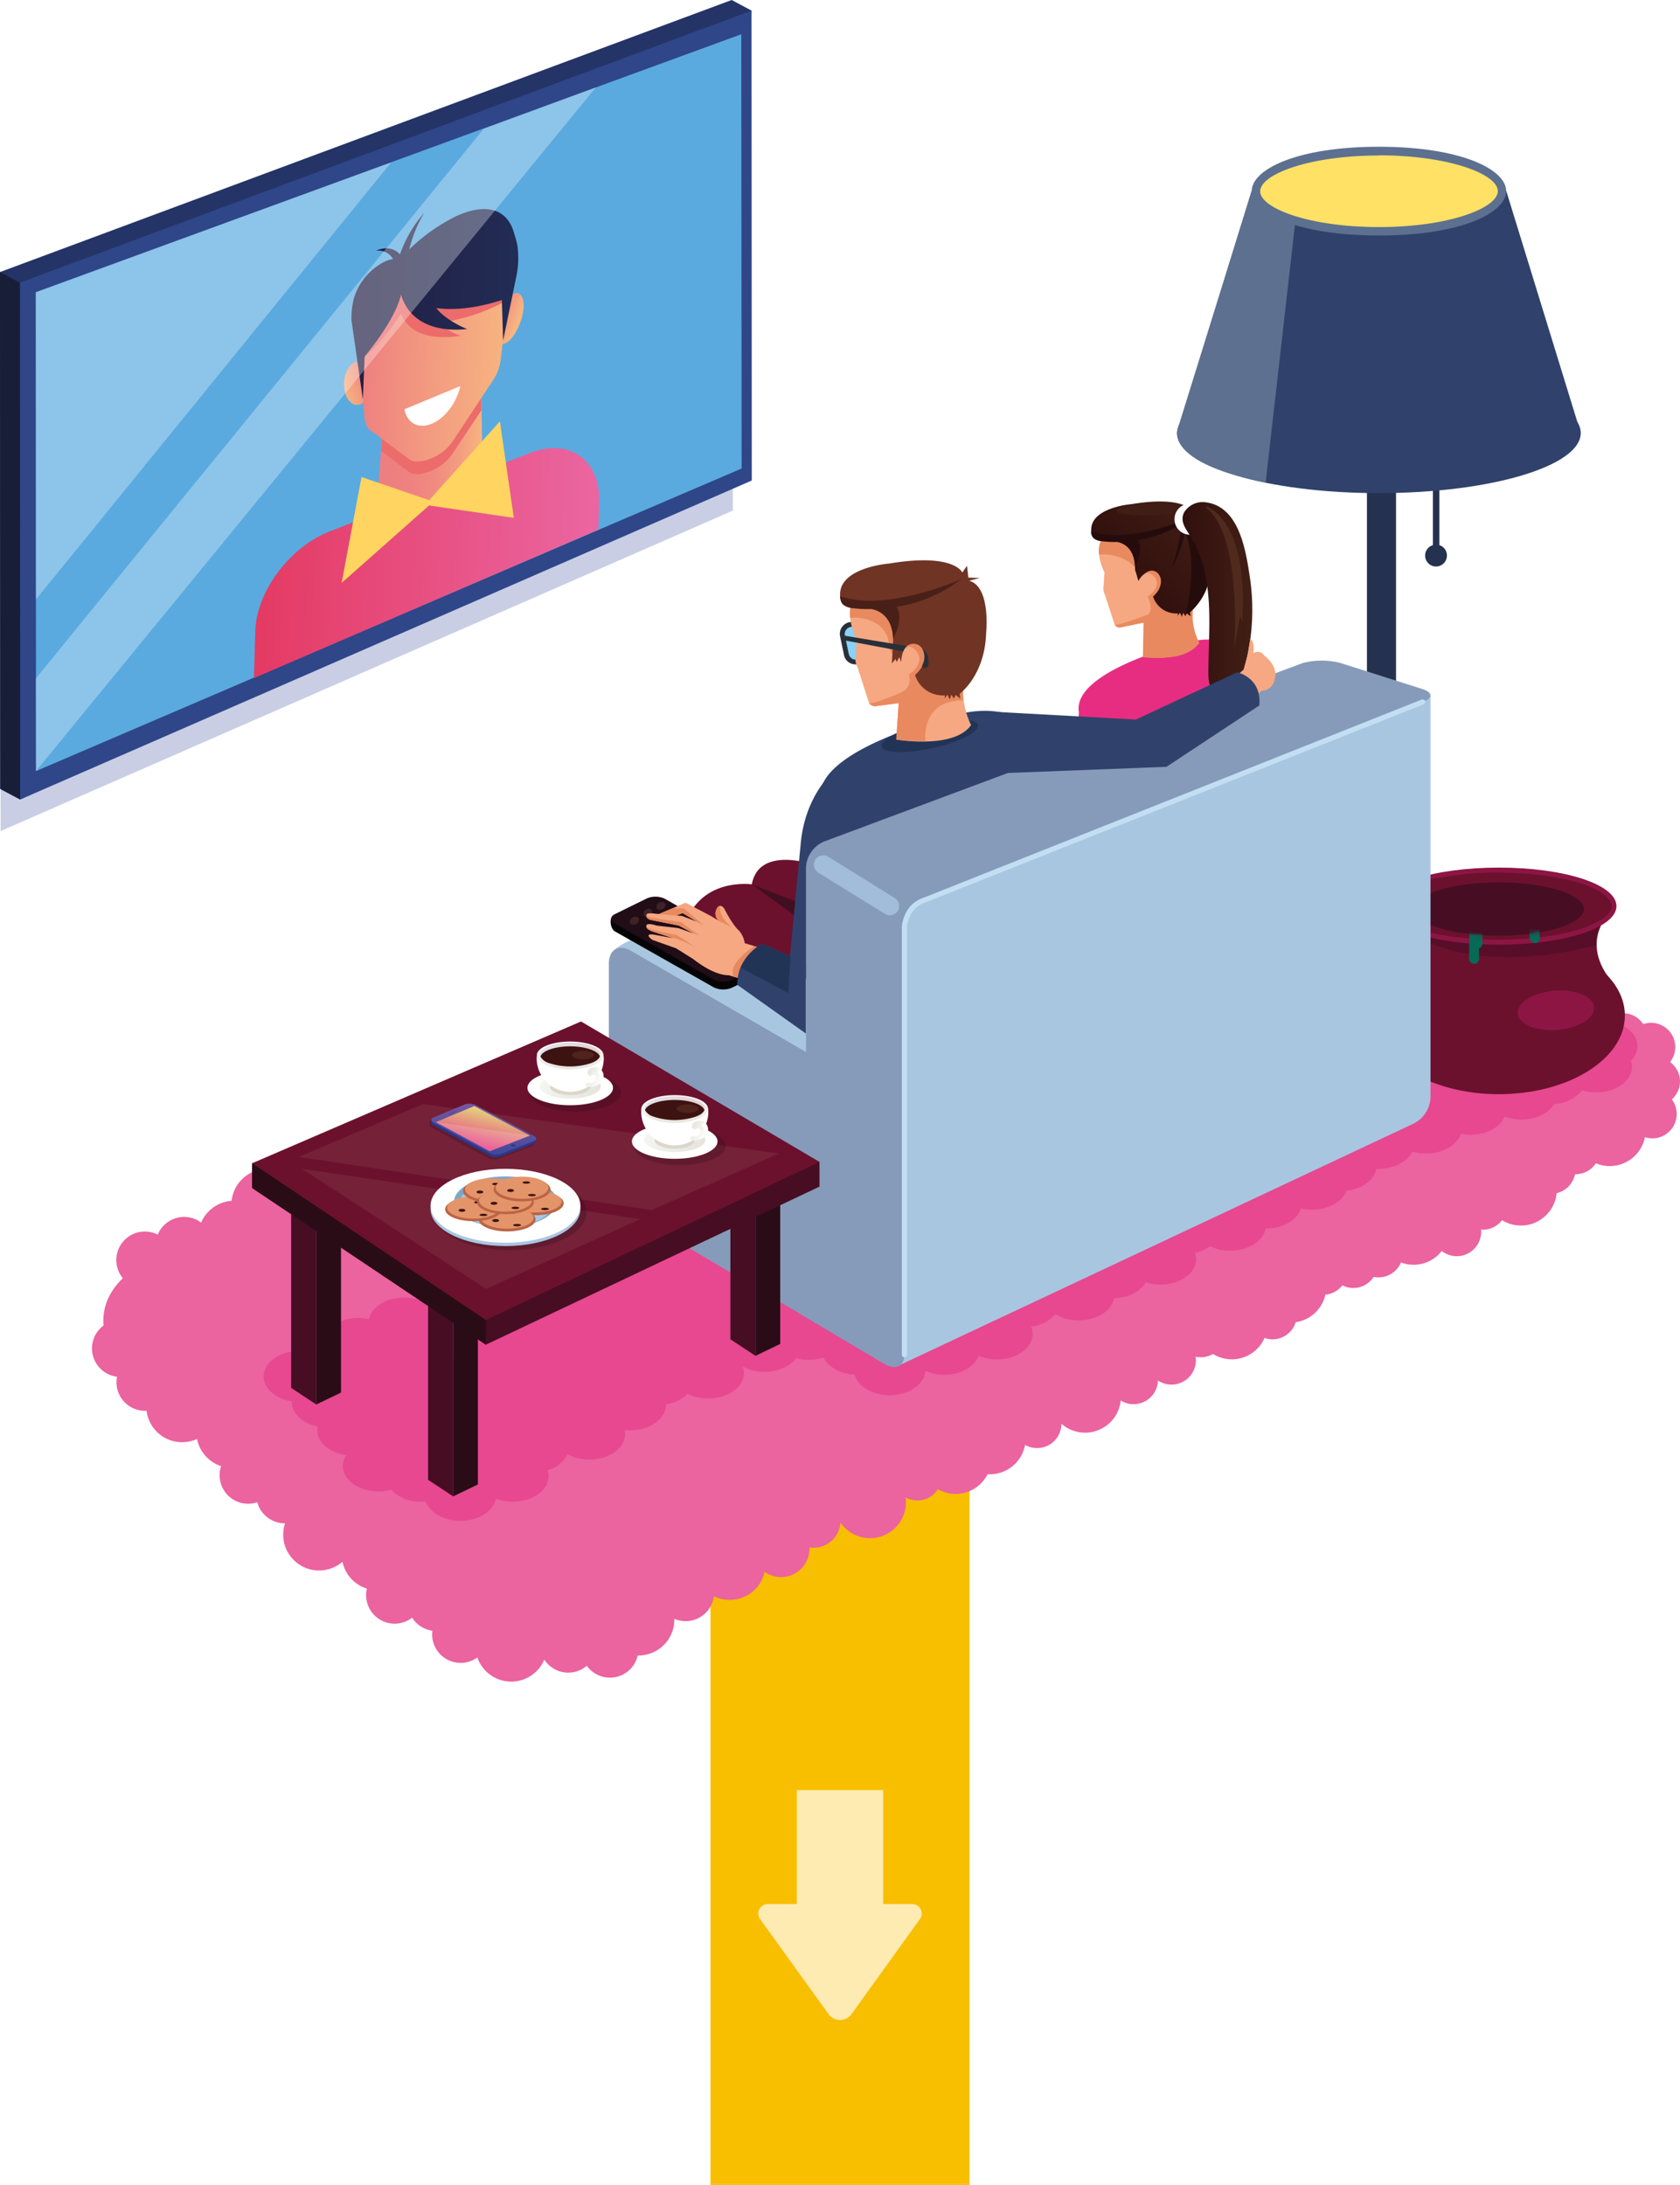 <svg xmlns="http://www.w3.org/2000/svg" xmlns:xlink="http://www.w3.org/1999/xlink" viewBox="0 0 462.11 601.02"><defs><style>.cls-1{filter:url(#luminosity-noclip);}.cls-2{fill:#f8be00;}.cls-3{fill:#c9cee4;}.cls-4{fill:#243467;}.cls-5{fill:#5aaadf;}.cls-6{fill:#2f4689;}.cls-7{fill:#191e38;}.cls-8{fill:url(#linear-gradient);}.cls-9{fill:url(#linear-gradient-2);}.cls-10{fill:url(#linear-gradient-3);}.cls-11{fill:url(#linear-gradient-4);}.cls-12{fill:#ec6b6b;}.cls-13{fill:url(#linear-gradient-5);}.cls-14{fill:url(#linear-gradient-6);}.cls-15{fill:#ffd460;}.cls-16,.cls-17,.cls-64{fill:#fff;}.cls-17{opacity:0.31;}.cls-18{fill:#25324f;}.cls-19{fill:#30426b;}.cls-20{fill:#ffe166;}.cls-21{fill:#5d7090;}.cls-22{fill:#eb639f;}.cls-23{fill:#e74890;}.cls-24{fill:#6b112e;}.cls-25,.cls-27{fill:#470d23;}.cls-25{opacity:0.5;}.cls-26{fill:#8d1544;}.cls-28{mask:url(#mask);}.cls-29{fill:#066a57;}.cls-30{fill:#5cb99c;}.cls-31{fill:#25375b;}.cls-32{fill:#4a4796;}.cls-33{fill:#554c9a;}.cls-34{fill:#232754;}.cls-35{fill:#8b9ed1;}.cls-36{fill:#223456;}.cls-37{fill:#8ad1f5;}.cls-38{fill:#292f39;}.cls-39{fill:#f5a882;}.cls-40{fill:#e8895f;}.cls-41{fill:#6f3424;}.cls-42{fill:#492017;}.cls-43{fill:#e72d82;}.cls-44{fill:url(#linear-gradient-7);}.cls-45{fill:#250c0c;}.cls-46{fill:#411e15;}.cls-47{fill:url(#linear-gradient-8);}.cls-48{fill:#502b1d;}.cls-49{fill:#410f21;}.cls-50,.cls-53{fill:#a9c6e1;}.cls-51{fill:#869bba;}.cls-52{fill:#c2def3;}.cls-53{opacity:0.78;}.cls-54{fill:#050506;}.cls-55{fill:#210d16;}.cls-56{fill:#3f2227;}.cls-57,.cls-59{fill:#2a0c17;}.cls-58{fill:#fff2bf;opacity:0.07;}.cls-59{opacity:0.27;}.cls-60{fill:#2c368b;}.cls-61{fill:url(#linear-gradient-9);}.cls-62{fill:url(#linear-gradient-10);}.cls-63{fill:#34358a;}.cls-64{opacity:0.16;}.cls-65{fill:url(#linear-gradient-11);}.cls-66{fill:#dad7cb;}.cls-67{fill:url(#linear-gradient-12);}.cls-68{fill:url(#linear-gradient-13);}.cls-69{fill:#3d1311;}.cls-70{fill:#e19d7b;opacity:0.12;}.cls-71{fill:url(#linear-gradient-14);}.cls-72{fill:url(#linear-gradient-15);}.cls-73{fill:url(#linear-gradient-16);}.cls-74{fill:url(#linear-gradient-17);}.cls-75{fill:url(#linear-gradient-18);}.cls-76{fill:#7fa7c5;}.cls-77{fill:#bb6445;}.cls-78{fill:#e49469;}.cls-79,.cls-80{fill:#fdebb2;}.cls-80{fill-rule:evenodd;}</style><linearGradient id="linear-gradient" x1="224.56" y1="157.31" x2="318.06" y2="157.31" gradientTransform="matrix(-1, -0.03, -0.03, 1, 393.41, 5.87)" gradientUnits="userSpaceOnUse"><stop offset="0" stop-color="#eb66a1"/><stop offset="1" stop-color="#e43a63"/></linearGradient><linearGradient id="linear-gradient-2" x1="645.44" y1="97.91" x2="651.82" y2="97.91" gradientTransform="matrix(-0.93, -0.37, -0.37, 0.93, 779.69, 233.78)" gradientUnits="userSpaceOnUse"><stop offset="0.01" stop-color="#f7b580"/><stop offset="0.49" stop-color="#f39c80"/><stop offset="1" stop-color="#ee7e80"/></linearGradient><linearGradient id="linear-gradient-3" x1="1002.67" y1="246.66" x2="1010.95" y2="246.66" gradientTransform="matrix(0.95, -0.31, 0.31, 0.95, -935.29, 182.9)" xlink:href="#linear-gradient-2"/><linearGradient id="linear-gradient-4" x1="256.73" y1="128.2" x2="285.89" y2="128.2" gradientTransform="matrix(-1, -0.03, -0.03, 1, 393.41, 5.87)" gradientUnits="userSpaceOnUse"><stop offset="0.01" stop-color="#f7b580"/><stop offset="0.02" stop-color="#f7b380"/><stop offset="0.23" stop-color="#f39c80"/><stop offset="0.45" stop-color="#f08b80"/><stop offset="0.69" stop-color="#ef8180"/><stop offset="1" stop-color="#ee7e80"/></linearGradient><linearGradient id="linear-gradient-5" x1="250.12" y1="100.38" x2="292.52" y2="100.38" gradientTransform="matrix(-1, -0.03, -0.03, 1, 393.41, 5.87)" xlink:href="#linear-gradient-2"/><linearGradient id="linear-gradient-6" x1="248.79" y1="85.94" x2="294.2" y2="85.94" gradientTransform="matrix(-1, -0.03, -0.03, 1, 393.41, 5.87)" gradientUnits="userSpaceOnUse"><stop offset="0.01" stop-color="#222c55"/><stop offset="1" stop-color="#211e43"/></linearGradient><filter id="luminosity-noclip" x="378.69" y="168.97" width="82.08" height="99.65" filterUnits="userSpaceOnUse" color-interpolation-filters="sRGB"><feFlood flood-color="#fff" result="bg"/><feBlend in="SourceGraphic" in2="bg"/></filter><mask id="mask" x="378.69" y="168.97" width="82.08" height="99.65" maskUnits="userSpaceOnUse"><path class="cls-1" d="M398.24,255.8s11.89,3.32,28,0l-1.35,9s-25.81,5.86-26.6,2.93S398.24,255.8,398.24,255.8Z"/></mask><linearGradient id="linear-gradient-7" x1="449.46" y1="141.24" x2="470.18" y2="159.25" gradientTransform="matrix(-1, 0, 0, 1, 780.74, 0)" gradientUnits="userSpaceOnUse"><stop offset="0.01" stop-color="#421f15"/><stop offset="1" stop-color="#310f0d"/></linearGradient><linearGradient id="linear-gradient-8" x1="436.28" y1="164.63" x2="455.46" y2="164.63" xlink:href="#linear-gradient-7"/><linearGradient id="linear-gradient-9" x1="-1845.34" y1="953.49" x2="-1822.98" y2="970.35" gradientTransform="matrix(-0.16, 0.35, 0.92, 0.4, -1032.28, 569.93)" gradientUnits="userSpaceOnUse"><stop offset="0.01" stop-color="#72569f"/><stop offset="0.3" stop-color="#66539e"/><stop offset="0.82" stop-color="#474b9a"/><stop offset="1" stop-color="#3b4898"/></linearGradient><linearGradient id="linear-gradient-10" x1="-1846.04" y1="955.83" x2="-1822.32" y2="967.4" gradientTransform="matrix(-0.16, 0.35, 0.92, 0.4, -1032.28, 569.93)" gradientUnits="userSpaceOnUse"><stop offset="0" stop-color="#e3e17a"/><stop offset="0.34" stop-color="#e5ac7f"/><stop offset="1" stop-color="#e84787"/></linearGradient><linearGradient id="linear-gradient-11" x1="150.02" y1="295.23" x2="163.68" y2="302.19" gradientUnits="userSpaceOnUse"><stop offset="0.01" stop-color="#f5f5f2"/><stop offset="1" stop-color="#e6e4dd"/></linearGradient><linearGradient id="linear-gradient-12" x1="156.71" y1="286.44" x2="156.98" y2="294.09" gradientUnits="userSpaceOnUse"><stop offset="0.01" stop-color="#fff"/><stop offset="0.75" stop-color="#edebe6"/><stop offset="1" stop-color="#e6e4dd"/></linearGradient><linearGradient id="linear-gradient-13" x1="148.56" y1="290.04" x2="165.13" y2="290.04" gradientUnits="userSpaceOnUse"><stop offset="0.01" stop-color="#e4e1ef"/><stop offset="0.79" stop-color="#e6d3d6"/><stop offset="1" stop-color="#e6cfcf"/></linearGradient><linearGradient id="linear-gradient-14" x1="161.27" y1="295.34" x2="165.49" y2="297.49" gradientUnits="userSpaceOnUse"><stop offset="0" stop-color="#e6e4dd"/><stop offset="0.25" stop-color="#edebe6"/><stop offset="0.99" stop-color="#fff"/></linearGradient><linearGradient id="linear-gradient-15" x1="178.77" y1="309.96" x2="192.42" y2="316.92" xlink:href="#linear-gradient-11"/><linearGradient id="linear-gradient-16" x1="185.46" y1="301.17" x2="185.72" y2="308.82" xlink:href="#linear-gradient-12"/><linearGradient id="linear-gradient-17" x1="177.3" y1="304.77" x2="193.87" y2="304.77" xlink:href="#linear-gradient-13"/><linearGradient id="linear-gradient-18" x1="190.01" y1="310.07" x2="194.24" y2="312.23" xlink:href="#linear-gradient-14"/></defs><g id="Calque_2" data-name="Calque 2"><g id="Calque_1-2" data-name="Calque 1"><rect class="cls-2" x="195.43" y="376.39" width="71.26" height="224.21"/><rect class="cls-2" x="195.43" y="600.6" width="71.26" height="0.42"/><polygon class="cls-3" points="201.57 140.43 0.17 228.56 0.1 91.64 201.51 16.1 201.57 140.43"/><polygon class="cls-4" points="0 74.82 0.07 216.97 5.55 219.86 201.32 129.22 206.71 2.91 201.26 0 0 74.82"/><polygon class="cls-5" points="206.15 130.09 7.72 215.98 7.65 79.06 206.09 5.76 206.15 130.09"/><path class="cls-6" d="M5.54,219.89,5.47,77.74,206.72,2.92l.07,129.23ZM9.84,80.37l.06,131.7L204,128.85,203.9,9.42Z"/><polygon class="cls-7" points="0 74.82 5.46 77.74 5.54 219.89 0.07 216.97 0 74.82"/><path class="cls-8" d="M69.86,186.49l.36-13c.32-10.84,9.55-23.14,20.5-27.34l54.8-21.47c11-4.38,19.65,1.66,19.3,13.44l-.24,7.56Z"/><path class="cls-9" d="M136.78,87.64c-1.12,3.87-.53,7,1.32,7s4.24-3.11,5.36-7,.53-7.05-1.31-7.06S137.9,83.77,136.78,87.64Z"/><path class="cls-10" d="M101.85,102.55c.92,2.9.13,6.53-1.77,8.1s-4.17.48-5.08-2.4-.13-6.5,1.76-8.07S100.93,99.65,101.85,102.55Z"/><polygon class="cls-11" points="103.28 144.03 132.8 132.54 132.37 107.85 105.17 119.03 103.28 144.03"/><path class="cls-12" d="M106.25,105.66l-1.93-16.61,15.21-7.74v0l.19-.07.2-.1v0L136.62,75,132,94.79l.44,18-8.37,12.54a13.15,13.15,0,0,1-5.59,4.2v0l-.2.07-.19.08h0c-3.79,1.46-5.48.21-5.48.21L104.83,124Z"/><path class="cls-13" d="M113.43,76.18l3.66-2.07,2.74,3.69.19-.1v0l21.25-7.86-3.54,28.92a13,13,0,0,1-1.79,5.34l-11.75,17.75a13.21,13.21,0,0,1-5.6,4.21v0l-.19.07-.2.08h0c-3.79,1.47-5.48.23-5.48.23l-11-8.23c-1.48-1.22-1.52-3.83-1.52-3.83L98.29,88.79Z"/><path class="cls-12" d="M140.17,82.19a51.92,51.92,0,0,1-19.34,6.54s3.36,3.17,6,3.56c0,0-13.28,2.86-16.48-6.08,0,0-6.26,9.9-11.39,12.81l9.25-23Z"/><path class="cls-14" d="M97.34,82.05a16.73,16.73,0,0,1,8.29-10,9.1,9.1,0,0,1,2.48-.83,4.69,4.69,0,0,0-4.69-2.27s3.85-2,6.59,1a35.24,35.24,0,0,1,6.68-11.42,36.5,36.5,0,0,0-4.12,10.06,50.77,50.77,0,0,1,12.87-9.12c7.3-3.35,14.19-2.9,16.13,5.26a16.37,16.37,0,0,1,.8,3.19,25.14,25.14,0,0,1-.28,7.81l0,0-3.7,17.92-.35-11.13C130.3,85,124.39,85.31,120,84.74c2.76,3.51,8.49,5.77,8.49,5.77-14.1,1.34-17.41-6.69-18.19-9.53h0c-.52,2.74-3.14,8.75-10,17.08l-.49,11.74L96.67,88A22.82,22.82,0,0,1,97.34,82.05Z"/><polygon class="cls-15" points="93.97 160.32 99.44 131.19 118.06 137.56 137.51 115.88 141.33 142.42 118.02 139.02 93.97 160.32"/><path class="cls-16" d="M126.62,106.19c-1,4.5-4.17,8.85-7.9,10.37s-6.75-.25-7.48-4Z"/><polygon class="cls-17" points="9.84 80.37 9.89 164.86 107.61 44.66 9.84 80.37"/><polygon class="cls-17" points="9.85 186.59 133.04 35.44 163.91 24.02 9.9 212.07 9.85 186.59"/><rect class="cls-18" x="394.14" y="128.54" width="1.77" height="23.32"/><path class="cls-18" d="M398,152.75a3,3,0,1,1-3-2.95A2.95,2.95,0,0,1,398,152.75Z"/><path class="cls-18" d="M380,269.08h0a4,4,0,0,1-4-4V91a4,4,0,0,1,4-4h0a4,4,0,0,1,4,4V265.1A4,4,0,0,1,380,269.08Z"/><polygon class="cls-19" points="344.27 52.56 323.8 119.09 434.81 119.09 414.34 52.56 344.27 52.56"/><ellipse class="cls-20" cx="379.3" cy="52.56" rx="33.86" ry="11.02"/><path class="cls-21" d="M379.3,64.77c-22.75,0-35-6.29-35-12.21s12.28-12.2,35-12.2,35,6.29,35,12.2S402.06,64.77,379.3,64.77Zm0-22c-19.25,0-32.67,5.19-32.67,9.84s13.42,9.84,32.67,9.84S412,57.22,412,52.56,398.56,42.72,379.3,42.72Z"/><ellipse class="cls-19" cx="379.3" cy="119.09" rx="55.51" ry="16.53"/><path class="cls-21" d="M344.27,52.56,324,117.76s-4.5,9.3,24.14,14.91l8.12-71.45S346.14,56.89,344.27,52.56Z"/><path class="cls-22" d="M462.11,297.46a6.7,6.7,0,0,0-2.72-5.38A6.67,6.67,0,0,0,452,281.65a6.71,6.71,0,0,0-5.61-3,5.88,5.88,0,0,0-.95.1c0-.18,0-.36,0-.54a6.69,6.69,0,0,0-11-5.18l-65.91-46.13c-13.94-9.76-38-12-53.51-4.93l-225,102.43a7.84,7.84,0,0,0-12.68-2.15,9.85,9.85,0,0,0-13.63,8,9.9,9.9,0,0,0-8.38,6,7.76,7.76,0,0,0-4.69-1.57,7.85,7.85,0,0,0-7.25,4.87,7.85,7.85,0,0,0-9.6,12c-3.93,3.74-5.73,8.29-5.3,13a7.83,7.83,0,0,0,3.72,14.08,8,8,0,0,0-.17,1.63A7.84,7.84,0,0,0,40,388h.31a9.85,9.85,0,0,0,13.89,7.74,9.89,9.89,0,0,0,6.62,7.48,7.85,7.85,0,0,0,7.43,10.35,7.79,7.79,0,0,0,2.52-.42,7.85,7.85,0,0,0,7.57,5.8h.07A9.85,9.85,0,0,0,94.2,429.52a9.86,9.86,0,0,0,6.72,7.39,8.12,8.12,0,0,0-.21,1.79,7.84,7.84,0,0,0,12.65,6.2,7.8,7.8,0,0,0,5.58,3.58,8.07,8.07,0,0,0-.07,1,7.83,7.83,0,0,0,12.43,6.36,9.86,9.86,0,0,0,18.42.58,7.83,7.83,0,0,0,11.69,1.71,7.83,7.83,0,0,0,14-2.83h.21a9.87,9.87,0,0,0,9.87-9.87c0-.07,0-.14,0-.21A7.84,7.84,0,0,0,196.37,439a9.84,9.84,0,0,0,13.95-6.69,7.84,7.84,0,0,0,12.35-6.42c0-.11,0-.21,0-.32a7.08,7.08,0,0,0,1.13.1,7.41,7.41,0,0,0,7.38-6.93,9.86,9.86,0,0,0,18-5.63,9.39,9.39,0,0,0-.1-1.31,6.64,6.64,0,0,0,8.89-2.24,9.73,9.73,0,0,0,4.88,1.31,9.86,9.86,0,0,0,8.8-5.41c.2,0,.41,0,.62,0a9.86,9.86,0,0,0,9.69-8.08,6.69,6.69,0,0,0,10-5.82,9.85,9.85,0,0,0,16.31-6.4,6.68,6.68,0,0,0,10.23-5.49,6.72,6.72,0,0,0,10.45-5.6,7.63,7.63,0,0,0-.09-.95,6.76,6.76,0,0,0,1.44.17,6.66,6.66,0,0,0,3.34-.92,9.84,9.84,0,0,0,14.2-4.41,6.64,6.64,0,0,0,2.19.39,6.71,6.71,0,0,0,6.38-4.71,9.84,9.84,0,0,0,8.16-7.57,6.65,6.65,0,0,0,4.66-2.57,6.64,6.64,0,0,0,8.61-2.32,6.52,6.52,0,0,0,1.33.13,6.74,6.74,0,0,0,6.2-4.1,9.81,9.81,0,0,0,11.21-3.17,6.65,6.65,0,0,0,4.11,1.45,6.73,6.73,0,0,0,6.73-6.73,6,6,0,0,0-.06-.61c.17,0,.33.05.51.05a6.69,6.69,0,0,0,5.3-2.63,9.85,9.85,0,0,0,15-7.42,6.74,6.74,0,0,0,5.07-5.21h.14a6.73,6.73,0,0,0,5.6-3,9.88,9.88,0,0,0,13.49-7.19,6.84,6.84,0,0,0,2,.33,6.7,6.7,0,0,0,5.39-10.72A6.68,6.68,0,0,0,462.11,297.46Z"/><path class="cls-23" d="M450.4,287.72c0-3.88-4.4-7-9.84-7s-9.84,3.15-9.84,7a4.94,4.94,0,0,0,.3,1.67,7.33,7.33,0,0,0-.63.77,13.42,13.42,0,0,0-3.88-.57c-4.06,0-7.54,1.76-9.05,4.26-4,.31-7.25,2.33-8.35,5a12.59,12.59,0,0,0-3.56-.78c-1.13-3-4.95-5.2-9.49-5.2-5.44,0-9.84,3.15-9.84,7a5.7,5.7,0,0,0,1.76,4,8.49,8.49,0,0,0-5,4,13.34,13.34,0,0,0-3.81-.54c-5,0-9.11,2.66-9.74,6.11l-.57,0c-4.57,0-8.4,2.23-9.5,5.24-4,.45-7.19,2.62-8.06,5.41a13.63,13.63,0,0,0-3.05-.35c-5,0-9.1,2.66-9.74,6.1h-.1a12,12,0,0,0-7.09,2.17,12.6,12.6,0,0,0-5.56-1.23c-5.43,0-9.83,3.15-9.83,7a5.09,5.09,0,0,0,.31,1.73,9.31,9.31,0,0,0-6.14,4,12.91,12.91,0,0,0-4-.62c-5,0-9.11,2.66-9.75,6.1a10.84,10.84,0,0,0-8.19,3.57,12.36,12.36,0,0,0-6.42-1.71c-5.44,0-9.84,3.15-9.84,7a5.31,5.31,0,0,0,.41,2c-3.68.52-6.6,2.51-7.56,5.08a12.86,12.86,0,0,0-5-1c-5.27,0-9.56,3-9.82,6.68a12.63,12.63,0,0,0-4.43-1c-.9-3.22-4.87-5.65-9.65-5.65a13.23,13.23,0,0,0-4.06.63c-1.14-2.37-4-4.16-7.54-4.61-.71-3.38-4.78-6-9.71-6-3.91,0-7.28,1.63-8.87,4a7.74,7.74,0,0,0-1.06-.9,6.36,6.36,0,0,0,3.25-5.21c0-3.88-4.4-7-9.84-7a13.17,13.17,0,0,0-2,.15,5.08,5.08,0,0,0,.25-1.55c0-3.89-4.41-7-9.84-7s-9.84,3.14-9.84,7a5,5,0,0,0,.4,2,8.9,8.9,0,0,0-5.33,3.9,13,13,0,0,0-2.45-.23c-4.32,0-8,2-9.31,4.76a14,14,0,0,0-2.28-.19c-5.44,0-9.84,3.14-9.84,7,0,0,0,.08,0,.12a14.61,14.61,0,0,0-1.77-.12c-3.9,0-7.26,1.63-8.85,4a13.33,13.33,0,0,0-1.69-.11c-5.43,0-9.84,3.14-9.84,7a5.22,5.22,0,0,0,.41,2,13.61,13.61,0,0,0-2.51-.24,13.86,13.86,0,0,0-2.86.3,4.63,4.63,0,0,0,0-.65,5.91,5.91,0,0,0-2.2-4.43,6.06,6.06,0,0,0,2.56-4.71c0-3.88-4.41-7-9.84-7-4.92,0-9,2.57-9.71,5.94a13.38,13.38,0,0,0-2.94-.32c-5.43,0-9.84,3.15-9.84,7,0,2.62,2,4.91,5,6.11a6.81,6.81,0,0,0-1.6,2c-.67-3.42-4.77-6.05-9.73-6.05-5.44,0-9.84,3.15-9.84,7,0,3.37,3.31,6.18,7.74,6.87,0,.05,0,.1,0,.16,0,3.21,3,5.91,7.13,6.75a5.34,5.34,0,0,0-.1,1c0,3.42,3.41,6.26,7.94,6.89a5.41,5.41,0,0,0-.92,2.95c0,3.88,4.41,7,9.84,7a13.52,13.52,0,0,0,3.42-.44,11.15,11.15,0,0,0,8.29,3.26c.42,0,.83,0,1.24-.07,1.06,3.06,4.92,5.34,9.54,5.34,5,0,9.11-2.67,9.74-6.11a13.14,13.14,0,0,0,4.66.84c5.44,0,9.84-3.15,9.84-7a5,5,0,0,0-.28-1.64,8.5,8.5,0,0,0,5.48-4.42,12.51,12.51,0,0,0,6,1.49c5.43,0,9.83-3.15,9.83-7a5,5,0,0,0-.14-1.15,13.16,13.16,0,0,0,1.55.1c5.43,0,9.84-3.15,9.84-7,0-.05,0-.11,0-.16a10.66,10.66,0,0,0,6-2.86,12.71,12.71,0,0,0,5.62,1.27c5.44,0,9.84-3.15,9.84-7a5,5,0,0,0-.34-1.8,12.57,12.57,0,0,0,6,1.45c3.77,0,7-1.52,8.7-3.75a13.16,13.16,0,0,0,7.54-.17c1.26,2.6,4.57,4.5,8.55,4.71.9,3.22,4.87,5.65,9.65,5.65,5.27,0,9.56-3,9.81-6.68a12.9,12.9,0,0,0,5.18,1.06c4.55,0,8.37-2.22,9.49-5.22a12.82,12.82,0,0,0,5,1c5.43,0,9.84-3.15,9.84-7a5.13,5.13,0,0,0-.42-2,10.24,10.24,0,0,0,6.65-3.45,12.22,12.22,0,0,0,6.42,1.71c5,0,9.11-2.66,9.74-6.1,3.95-.11,7.3-1.87,8.73-4.35a13.26,13.26,0,0,0,4,.62c5.44,0,9.84-3.15,9.84-7a5,5,0,0,0-.31-1.73,11,11,0,0,0,4.13-1.84,12.73,12.73,0,0,0,5.55,1.23c5,0,9.1-2.66,9.74-6.1h.1c4.7,0,8.62-2.36,9.6-5.51a13.07,13.07,0,0,0,3.05.35c4.57,0,8.4-2.23,9.51-5.24,4.28-.49,7.64-2.94,8.2-6l.56,0c4.32,0,8-2,9.31-4.76a13.34,13.34,0,0,0,3.81.54c4.65,0,8.54-2.31,9.57-5.41a13,13,0,0,0,2.61.26c4.47,0,8.23-2.13,9.43-5a13.14,13.14,0,0,0,4.62.82c4.06,0,7.54-1.75,9-4.26a10.37,10.37,0,0,0,7.68-3.8,13.54,13.54,0,0,0,3.89.57c5.43,0,9.84-3.15,9.84-7a4.94,4.94,0,0,0-.3-1.67A5.74,5.74,0,0,0,450.4,287.72Z"/><ellipse class="cls-24" cx="412.29" cy="279.29" rx="34.66" ry="21.64"/><path class="cls-24" d="M379.94,249.2s10.69,9,.54,21.81l19.61,4.73L407.36,255Z"/><path class="cls-24" d="M444.39,249.37s-11.61,8.85-.15,21.64l-19.61,4.73L417.36,255Z"/><path class="cls-25" d="M383.7,253.77S399.93,270,439,260a10.82,10.82,0,0,1,2.19-7.1Z"/><ellipse class="cls-24" cx="412.29" cy="249.2" rx="31.67" ry="9.92"/><path class="cls-26" d="M412.28,259.8c-18.13,0-32.34-4.66-32.34-10.6s14.21-10.59,32.34-10.59,32.35,4.65,32.35,10.59S430.42,259.8,412.28,259.8Zm0-19.84c-18.53,0-31,4.78-31,9.24s12.46,9.24,31,9.24,31-4.78,31-9.24S430.82,240,412.28,240Z"/><path class="cls-27" d="M435.68,250c0,4-10.48,7.33-23.39,7.33s-23.4-3.28-23.4-7.33,10.48-7.32,23.4-7.32S435.68,246,435.68,250Z"/><path class="cls-26" d="M438.49,277c.24,3-4.26,5.78-10.06,6.25s-10.7-1.56-10.94-4.54,4.26-5.77,10.06-6.24S438.25,274,438.49,277Z"/><g class="cls-28"><path class="cls-29" d="M405.46,265.06a1.37,1.37,0,0,0,1.39-1.37c-.84-33.76,11.49-58.13,21.31-67.74a86.14,86.14,0,0,1,22-15.61,1.38,1.38,0,0,0-.73-2.67c-.45.13-45.6,13.89-45.33,86a1.38,1.38,0,0,0,1.37,1.39Z"/><path class="cls-29" d="M406.38,260.91a1.39,1.39,0,0,0,1.39-1.37c.24-18.09-4.63-39.42-13.34-47.66a76.65,76.65,0,0,0-13.79-10.6,1.39,1.39,0,0,0-1.13,2.53c.26.12,28.19,10.91,25.49,55.7a1.36,1.36,0,0,0,1.37,1.4Z"/><path class="cls-29" d="M422.19,259.38h.11a1.36,1.36,0,0,0,1.27-1.48c-4.32-46.12,27.47-58.21,27.77-58.3a1.38,1.38,0,1,0-.83-2.64c-.32.1-35.31,11.22-29.7,61.14A1.41,1.41,0,0,0,422.19,259.38Z"/><path class="cls-29" d="M432,174.94c0,4.24,2,9.38,4.47,9.38s4.48-5.14,4.48-9.38-2-6-4.48-6S432,170.7,432,174.94Z"/><path class="cls-30" d="M436.51,169h0v15.35h0c-2.47,0-4.47-5.14-4.47-9.38S434,169,436.51,169Z"/><path class="cls-19" d="M382.65,196.86c0,4.24,2,9.38,4.47,9.38s4.48-5.14,4.48-9.38-2-6-4.48-6S382.65,192.62,382.65,196.86Z"/><path class="cls-31" d="M387.12,190.89h0v15.35h0c-2.47,0-4.47-5.14-4.47-9.38S384.65,190.89,387.12,190.89Z"/><path class="cls-29" d="M394.47,205.25c-1,4-.28,9.31,2.06,9.88s5.4-3.81,6.38-7.81-.51-6.09-2.84-6.66S395.45,201.26,394.47,205.25Z"/><path class="cls-30" d="M400.07,200.66h0l-3.54,14.47h0c-2.34-.57-3-5.88-2.06-9.88S397.74,200.09,400.07,200.66Z"/><path class="cls-29" d="M421.15,208.32c1.07,3.46,4,7.14,6,6.51s2.35-5.32,1.27-8.78-3.15-4.35-5.16-3.72S420.07,204.87,421.15,208.32Z"/><path class="cls-30" d="M423.28,202.33h0l3.9,12.51h0c-2,.63-4.95-3.05-6-6.51S421.26,203,423.28,202.33Z"/><path class="cls-29" d="M407.26,195.89c2.52,4.6,7.75,9,10.43,7.51s1.79-8.24-.73-12.84-5.72-5.28-8.4-3.8S404.73,191.3,407.26,195.89Z"/><path class="cls-30" d="M408.56,186.76h0l9.14,16.64h0c-2.68,1.47-7.91-2.91-10.43-7.51S405.88,188.23,408.56,186.76Z"/><path class="cls-29" d="M390.7,233c5.12,1.15,11.86.11,12.53-2.87s-5-6.79-10.11-7.93-7.75.81-8.41,3.79S385.59,231.88,390.7,233Z"/><path class="cls-30" d="M384.71,226h0l18.52,4.14h0c-.67,3-7.41,4-12.53,2.87S384,229,384.71,226Z"/><path class="cls-29" d="M450.51,204.39c-4.95-1.72-11.77-1.47-12.77,1.42s4.19,7.32,9.14,9,7.79.07,8.79-2.81S455.46,206.1,450.51,204.39Z"/><path class="cls-30" d="M455.67,212h0l-17.93-6.22h0c1-2.89,7.82-3.14,12.77-1.42S456.67,209.15,455.67,212Z"/><path class="cls-29" d="M455.55,182.49c-4.83-1.88-11.59-1.87-12.69.95s3.89,7.39,8.72,9.27,7.71.36,8.8-2.46S460.39,184.37,455.55,182.49Z"/><path class="cls-30" d="M460.38,190.25h0l-17.52-6.8h0c1.1-2.82,7.86-2.83,12.69-.95S461.48,187.42,460.38,190.25Z"/><path class="cls-29" d="M432.34,192.85c-2.86-.12-6.4,1.1-6.47,2.77s3.36,3.17,6.23,3.29,4.1-1.2,4.16-2.87S435.21,193,432.34,192.85Z"/><path class="cls-30" d="M436.26,196h0l-10.39-.41h0c.07-1.67,3.61-2.89,6.47-2.77S436.33,194.36,436.26,196Z"/><path class="cls-29" d="M404.22,215.71c1.68,2.33,4.83,4.35,6.18,3.37s.42-4.6-1.26-6.92-3.47-2.48-4.83-1.5S402.54,213.38,404.22,215.71Z"/><path class="cls-30" d="M404.31,210.66h0l6.1,8.43h0c-1.35,1-4.5-1-6.18-3.37S403,211.64,404.31,210.66Z"/><path class="cls-19" d="M385.43,216c2.87-.11,6.3-1.6,6.23-3.28s-3.59-2.89-6.46-2.78-4,1.52-3.93,3.19S382.56,216.1,385.43,216Z"/><path class="cls-31" d="M381.27,213.11h0l10.39-.41h0c.07,1.68-3.36,3.17-6.23,3.28S381.34,214.79,381.27,213.11Z"/></g><path class="cls-32" d="M225.36,310.21c-2.81,4.6,5.1,14.32,15.1,20.43s17.64,3.52,20.45-1.08-2.37-10.51-12.36-16.62S228.18,305.6,225.36,310.21Z"/><path class="cls-33" d="M226.93,309.66c-2.5,4.1,5.27,13.21,14.89,19.09s16.75,3.76,19.26-.34-2.57-9.64-12.19-15.53S229.44,305.56,226.93,309.66Z"/><path class="cls-16" d="M235.24,316.69a1.09,1.09,0,0,0,.94-.53s2.17-3.52,4.27-4.74a1.09,1.09,0,0,0-1.09-1.89c-2.59,1.49-5,5.33-5.05,5.49a1.09,1.09,0,0,0,.37,1.51A1.13,1.13,0,0,0,235.24,316.69Z"/><path class="cls-34" d="M228.47,242.45s-8.53,13.41,10.22,74.77a14.51,14.51,0,0,0,12.1,10.91s11.7.5,10.33-4.44l-7.5-43.87-6.23-16.12Z"/><path class="cls-35" d="M225.05,329.37c-.41-1.33-.81-2.64-1.19-3.93a.51.51,0,0,1,.35-.63.5.5,0,0,1,.63.34c.38,1.29.78,2.59,1.18,3.91a.51.51,0,0,1-.33.64l-.16,0A.5.5,0,0,1,225.05,329.37Zm-2.44-7.86c-.31-1.36-.61-2.69-.89-4a.51.51,0,0,1,1-.22c.28,1.31.58,2.64.89,4a.51.51,0,0,1-.39.61.34.34,0,0,1-.14,0A.51.51,0,0,1,222.61,321.51Zm-1.37-7.68c-.35-1.35-.69-2.67-1-4a.51.51,0,0,1,.37-.62.52.52,0,0,1,.62.38c.32,1.28.66,2.6,1,3.95a.51.51,0,0,1-.36.63h-.13A.51.51,0,0,1,221.24,313.83ZM219.87,307c-.27-1.37-.54-2.71-.78-4a.51.51,0,0,1,.4-.6.52.52,0,0,1,.6.41c.25,1.31.51,2.64.78,4a.5.5,0,0,1-.4.6h-.13A.52.52,0,0,1,219.87,307Zm-1.3-6.81c-.32-1.37-.63-2.7-.92-4a.51.51,0,0,1,1-.23c.29,1.29.6,2.62.93,4a.52.52,0,0,1-.38.62h-.12A.51.51,0,0,1,218.57,300.2Zm48.89-7.34a19.28,19.28,0,0,1-4.11-.88.52.52,0,0,1,.29-1,18.51,18.51,0,0,0,3.85.85.51.51,0,0,1,0,1Zm-50.69-.65c-.3-1.4-.57-2.74-.83-4a.52.52,0,0,1,.4-.6.52.52,0,0,1,.6.4c.26,1.27.53,2.61.83,4a.51.51,0,0,1-.39.61h-.11A.5.5,0,0,1,216.77,292.21Zm42.67-1.53c-1.2-.44-2.48-.95-3.82-1.5a.52.52,0,0,1-.28-.67.52.52,0,0,1,.67-.28c1.33.55,2.6,1,3.79,1.49a.51.51,0,0,1-.18,1Zm-7.58-3.14c-1.16-.52-2.4-1.1-3.72-1.73a.52.52,0,0,1-.24-.68.51.51,0,0,1,.68-.24c1.31.63,2.54,1.2,3.7,1.72a.52.52,0,0,1,.25.68.49.49,0,0,1-.67.25Zm-36.7-3.37c-.26-1.46-.5-2.81-.71-4a.51.51,0,0,1,.42-.59.52.52,0,0,1,.59.42c.2,1.23.44,2.57.71,4a.51.51,0,0,1-.41.6h-.09A.53.53,0,0,1,215.16,284.17Zm29.31-.17-3.64-1.88a.51.51,0,0,1-.22-.69.53.53,0,0,1,.7-.22c1.26.67,2.46,1.29,3.62,1.87a.53.53,0,0,1,.23.69.51.51,0,0,1-.46.28A.59.59,0,0,1,244.47,284Zm-7.25-3.82c-1.15-.62-2.35-1.28-3.59-2a.51.51,0,0,1,.51-.89l3.57,2a.5.5,0,0,1,.2.69.51.51,0,0,1-.45.27A.44.44,0,0,1,237.22,280.18Zm-23.42-4.1c-.28-1.83-.46-3.2-.57-4.07a.52.52,0,0,1,.45-.57.52.52,0,0,1,.57.45c.1.86.28,2.22.56,4a.51.51,0,0,1-.43.58h-.08A.5.5,0,0,1,213.8,276.08Zm16.28.1-3.54-2.06a.5.5,0,0,1-.18-.7.51.51,0,0,1,.7-.18l3.53,2.05a.52.52,0,0,1-.26,1A.55.55,0,0,1,230.08,276.18ZM223,272c-1.14-.68-2.31-1.39-3.5-2.12a.52.52,0,0,1-.17-.7.51.51,0,0,1,.71-.17l3.49,2.12a.51.51,0,0,1,.17.7.49.49,0,0,1-.7.17Zm-10-3.58a.51.51,0,0,1-.46-.56,1.71,1.71,0,0,1,1.79-1.73,4.52,4.52,0,0,1,1.9.54l.31.19a.5.5,0,0,1,.16.7.52.52,0,0,1-.7.17l-.28-.18a3.65,3.65,0,0,0-1.39-.4c-.42,0-.71.14-.77.81a.52.52,0,0,1-.51.46Z"/><path class="cls-19" d="M261,197.13s-37.6,9.15-35.31,22.88c0,0,2.94,33.35,2,57.22,0,0,2.62,9.37,24.42,11.55,0,0,33.56,3.49,31.82-12.64A57.58,57.58,0,0,0,280,261.75s-2.62-5.61-1.31-9.59c0,0,16.18-32.64,8.28-48.6C287,203.56,280.41,191.13,261,197.13Z"/><path class="cls-36" d="M242.48,205.28c.41,1.88,6.68,2.1,14,.48s12.91-4.45,12.5-6.33-6.69-2.09-14-.48S242.06,203.4,242.48,205.28Z"/><path class="cls-37" d="M234.69,171.19l-2.34,1.25-.49,1.69.54,5.18a7.7,7.7,0,0,0,1.09,1.74c.39.27,2.08,1.36,2.08,1.36s1.47.17,1.47-.16-.22-9.81-.22-9.81Z"/><path class="cls-38" d="M233.56,182.22a3.28,3.28,0,0,1-1.41-2.07L231.08,175a3.26,3.26,0,0,1,2.53-3.87l3.76-.79a3.28,3.28,0,0,1,3.87,2.53l1.07,5.12a3.24,3.24,0,0,1-.46,2.46,3.28,3.28,0,0,1-2.07,1.41l-3.76.79h0a3.05,3.05,0,0,1-.67.07A3.31,3.31,0,0,1,233.56,182.22Zm6-1.61a1.93,1.93,0,0,0,1.23-.84,2,2,0,0,0,.28-1.48L240,173.17a2,2,0,0,0-2.32-1.52l-3.76.79a2,2,0,0,0-1.24.85,1.91,1.91,0,0,0-.28,1.47l1.07,5.12a2,2,0,0,0,2.33,1.52Z"/><path class="cls-39" d="M235.59,164.27s-4,3.1.08,11.67l-.29,4.47a4.45,4.45,0,0,0,.46,3l3.23,10a2,2,0,0,0,2.22.78l5.9-.78-.64,10s15.88,2.72,20.56-4c0,0-3.6-6.76-1.53-13.33l2.73-9.6S241,159.15,235.59,164.27Z"/><path class="cls-40" d="M239.07,193.35a2,2,0,0,0,2.22.78l5.9-.78-.67,10a40.4,40.4,0,0,0,8,.47s-1.4-11.31,10.48-11.2c0,0-.88-2.73,1.63-10.47l1.63-5.79s-26.75-17.75-32.72-12.13c0,0-2.2,1-1.71,5.74,3.6-.6,10.21,1.17,10.7,7.17.41,5,5.43,4.7,5.64,9.37,0,0,.66,3-3.05,4.25C247.17,190.8,240.24,193.72,239.07,193.35Z"/><path class="cls-39" d="M246.6,182c0,2,1.21,3.55,2.7,3.55s3.59-2.37,3.59-4.33-2.17-3.91-3.51-3.27C247.34,179,246.6,180.05,246.6,182Z"/><path class="cls-41" d="M247.88,182.14s0-3.87,2.13-4.8a2.85,2.85,0,0,1,3.16.44c1,1.09,1.76,2.8.41,5.61a9,9,0,0,1-1.88,2.24,8,8,0,0,0,8.22,5.61l-.13.82.81-1,.66,1.3.41-1.3.73,1.06.49-1,1.23,1-.16-1.31s7-5,7.3-16.92c0,0,1.31-12.53-4.69-14.17l2.94-.76-3.16-.11L266,155.6l-1.31,1.85S262.48,152,244.5,155c0,0-15.75,1.2-13.13,10.46,0,0,.33,1.74,3.81,1.74,0,0,11-1.85,10.47,9.59l-.33,5.67,1-1.22.3.83.76-1.32Z"/><path class="cls-42" d="M231.1,163.94c12.5,4.58,33.18-4.58,33.18-4.58a39,39,0,0,1-17.71,7.53c2.26,3.36-.92,8.76-.92,8.76-.24-6.86-4.75-8-5.93-8.14a34.09,34.09,0,0,1-4.64-.19C230.72,167.1,231.1,163.94,231.1,163.94Z"/><path class="cls-38" d="M249.47,177.68l-17.33-2.87.32,1.34,16,3A3.82,3.82,0,0,1,249.47,177.68Z"/><path class="cls-38" d="M253.73,178.51a4.43,4.43,0,0,1,.14,4.05s-.52,1,.07,1.14c0,0,1.49.4,1.44-1.38C255.35,181,255.48,179.68,253.73,178.51Z"/><path class="cls-43" d="M326,176.9s-31.13,7.58-29.24,18.95c0,0-.88,14.14,3.7,22,2.77,4.75-1.86,20.36-2.07,25.42,0,0,2.16,7.76,20.21,9.56,0,0,27.8,2.89,26.35-10.46a47.8,47.8,0,0,0-3.24-11.92s-10.55,3.1-9.46-.2c0,0,15.79-35,9.25-48.22C341.46,182,339.24,172.93,326,176.9Z"/><path class="cls-39" d="M303.73,147.77s-3.31,2.57.07,9.67l-.24,3.7a3.71,3.71,0,0,0,.37,2.44l2.69,8.27a1.68,1.68,0,0,0,1.83.65l6.09-1.24-.05,9.4s11.47,1.72,15.34-3.86c0,0-3-5.6-1.26-11l2.25-8S308.18,143.53,303.73,147.77Z"/><path class="cls-40" d="M306.62,171.85a1.62,1.62,0,0,0,1.83.65l6.14-1.26-.22,9.52a37.61,37.61,0,0,0,7.07,0s5.95-.25,8.41-4a16.15,16.15,0,0,1-.37-14.18l1.34-4.79s-22.15-14.7-27.09-10c0,0-1.82.87-1.41,4.75,3-.5,10.29,1.1,10.7,6.07.34,4.13,3,.44,2.26,4.62,0,0,2.46,4.33.49,5.81C315.77,169,307.58,172.16,306.62,171.85Z"/><path class="cls-39" d="M313,161.06c0,1.63,1,2.95,2.23,2.95s3-2,3-3.59-1.8-3.24-2.91-2.71C313.56,158.52,313,159.44,313,161.06Z"/><path class="cls-44" d="M313.14,159.79a5.9,5.9,0,0,1,2.63-2.6,2.38,2.38,0,0,1,2.62.36c.85.9,1.46,2.32.33,4.65a7.21,7.21,0,0,1-1.55,1.85A6.67,6.67,0,0,0,324,168.7l-.11.68.68-.82.54,1.09.34-1.09.6.88.41-.81,1,.81-.14-1.08s5.78-4.17,6.05-14c0,0,1.08-10.38-3.88-11.73l2.43-.63-2.61-.09-.27-2.71L328,140.72s-1.85-4.51-16.74-2.07c0,0-13,1-10.87,8.66,0,0,.27,1.44,3.16,1.44,0,0,9.11-1.53,8.66,7.95l.39,1.25Z"/><path class="cls-45" d="M300.11,146.09c10.36,3.79,27.48-3.79,27.48-3.79a32.34,32.34,0,0,1-14.67,6.24c1.87,2.78-.76,7.25-.76,7.25-.2-5.68-3.93-6.6-4.91-6.74a28.13,28.13,0,0,1-3.84-.16C299.8,148.71,300.11,146.09,300.11,146.09Z"/><path class="cls-46" d="M307.15,140.42c0,.84,4.36,1.43,9.69,1.29s9.64-.92,9.62-1.77-2.74-1.87-8.07-1.74S307.13,139.57,307.15,140.42Z"/><path class="cls-45" d="M325.81,146s4.09,7.24.22,23.45l.41-.81,1,.81-.14-1.08s4.79-4.14,5.09-9l-2-13.14Z"/><path class="cls-45" d="M322.17,156.62s3.35-6,3.94-11.52l-1.09-.19A67.25,67.25,0,0,1,322.17,156.62Z"/><path class="cls-16" d="M323.06,142.79a4.28,4.28,0,1,0,4.28-4.28A4.28,4.28,0,0,0,323.06,142.79Z"/><path class="cls-47" d="M325.83,140.72a6,6,0,0,1,5.6-2.6c9.32,1,11.19,12.92,12.33,20.4A60.83,60.83,0,0,1,342,184.84a11.15,11.15,0,0,1-2.52,4.93c-1.33,1.3-3.53,1.9-5.1.9-1.75-1.11-2-3.52-2-5.59,0-6.49.51-13,.12-19.46s-1.77-13.05-5.28-18.51c-.86-1.34-1.88-2.71-1.94-4.31A3.73,3.73,0,0,1,325.83,140.72Z"/><path class="cls-48" d="M331.67,139.49c-1.29-1,12,1.77,10,31.6l-.59-1.63-1.63,9.3S342,147.47,331.67,139.49Z"/><path class="cls-24" d="M223.89,237.83s-15.11-5.39-17.1,5.38c0,0-14.64-2.11-18.62,11.95l15.69,18.5L222,265.93Z"/><polygon class="cls-49" points="206.79 243.21 228.57 259.14 225.53 250.47 206.79 243.21"/><path class="cls-19" d="M228.81,212.64s-7.56,6.5-8.61,19.86l-3.57,37.42,11.83,5.27,7-52Z"/><path class="cls-50" d="M390.67,191.87a7,7,0,0,1-3.35-.8c-3.3,1.74-7.23,4.38-9.92,5.37L246.79,245.29a8.37,8.37,0,0,0-5.47,8.31L246.41,363c.11,4-4.47,15,.9,12.52l141.32-66.41a8.38,8.38,0,0,0,4.85-7.6V191.33A7.25,7.25,0,0,1,390.67,191.87Z"/><path class="cls-50" d="M264.28,360.29c.48,3.84-1.85,5.37-5.18,3.41l-64.48-53.44a13.65,13.65,0,0,1-6.05-10.59l-20.37-37c0-3.86,23.11-11.06,26.45-9.12l56.7,32.78a16,16,0,0,1,7,10.49Z"/><path class="cls-51" d="M368.85,182.38a20.48,20.48,0,0,0-10.6,0L227,231.32a8.12,8.12,0,0,0-5.3,7.25V340.64a11,11,0,0,0,4.75,8.45L244,375.23c2.62,1.59,4.76.38,4.76-2.67V255a8.34,8.34,0,0,1,5.26-7.37l137.28-54.6c2.9-1,2.88-2.57,0-3.51Z"/><path class="cls-51" d="M248.31,371.64c.48,3.83-1.86,5.36-5.19,3.4l-69.64-41.35a13.65,13.65,0,0,1-6-10.6V265c0-3.86,2.74-5.44,6.08-3.51l56.7,32.79a15.92,15.92,0,0,1,6.95,10.49Z"/><path class="cls-52" d="M248.77,373.26a.71.71,0,0,1-.71-.7V255c0-.28.35-6.09,5.73-8l137.26-54.6a.7.7,0,1,1,.52,1.31L254.29,248.3c-4.51,1.63-4.81,6.54-4.82,6.75V372.56A.71.71,0,0,1,248.77,373.26Z"/><path class="cls-53" d="M243.39,251.32,225.09,240a2.58,2.58,0,0,1-.83-3.55h0a2.59,2.59,0,0,1,3.55-.83l18.3,11.37a2.58,2.58,0,0,1,.83,3.55h0A2.58,2.58,0,0,1,243.39,251.32Z"/><path class="cls-54" d="M201.29,271.66a6,6,0,0,1-5-.14l-27.13-15.35c-1.34-.76-1.71-3.84-.32-4.52l9.13-2.39a6,6,0,0,1,5,.14l27.42,13.43c1.35.76,1,3.86-.37,4.54Z"/><path class="cls-55" d="M201.23,269.5a6,6,0,0,1-5-.15L169.13,254c-1.34-.77-1.31-1.95.08-2.63l8.73-4.29a6,6,0,0,1,5,.14L210,262.58c1.34.76,1.31,1.94-.08,2.62Z"/><path class="cls-56" d="M175.7,253.33a1.62,1.62,0,0,1-1.54,1,.86.86,0,0,1-.87-1.15,1.58,1.58,0,0,1,1.54-1.06A.88.88,0,0,1,175.7,253.33Z"/><path class="cls-56" d="M179.39,251.07a1.62,1.62,0,0,1-1.54,1.06A.87.87,0,0,1,177,251a1.59,1.59,0,0,1,1.55-1.05A.87.87,0,0,1,179.39,251.07Z"/><path class="cls-56" d="M183,249.2a1.62,1.62,0,0,1-1.54,1.05.86.86,0,0,1-.87-1.15,1.58,1.58,0,0,1,1.54-1.06A.88.88,0,0,1,183,249.2Z"/><path class="cls-39" d="M208.33,270.51l-8-2.32s-3.47.39-9.56-4.36l-4.76-3-6.58-2.35s-2.55-1.76.32-1.46l5.36,1-4.9-1.58s-2.29-.64-2.36-1.39c0,0-.87-1.63,2.77-.49l6,.69,4.08,1.46-4-2.15L178.93,253s-1.66-.51-1-1.63c0,0,.51-.35,2.08-.11l7.59.64,4.08,1.58-3.92-2.38-4,1.48-3.9-.62,8.7-3.7,7.06,3.7,2.67,1.63a2.67,2.67,0,0,1-1.44-2.83s.71-3,2.36-.88c0,0,2.19,4.42,4.07,6.07a6.77,6.77,0,0,1,1.57,3.46l9.77,2.93Z"/><path class="cls-40" d="M197.83,253.35a2.62,2.62,0,0,1-1-2.61s.35-1.58,1.27-1.59c0,0-.73,3,3.38,5.93Z"/><path class="cls-40" d="M181.25,251.41l4.83.39,1.71-.66,4,2.44,1.84.93-5.6-4.72s-3,.38-2.33-.29Z"/><path class="cls-40" d="M192.36,257.31l-1.67-.66-4-2.15L178.93,253s-1.68-.47-1-1.63c0,0-.17.92,1.23,1.05l8.21,1.2Z"/><path class="cls-40" d="M177.88,255s0,.7,2.36,1.39l4.9,1.58,1,.18,5,2.17-5-3.15S178.35,255.67,177.88,255Z"/><path class="cls-40" d="M209.13,260.72l-1.69-.47s-7.58,4.73-5.59,8.37l3,.88Z"/><path class="cls-19" d="M209.66,259.55s-7,3.46-6.85,11.3l18.84,13.38V264.91Z"/><path class="cls-36" d="M217.45,263l-.59,10.16-13.09-7a13.38,13.38,0,0,1,5.89-6.59Z"/><path class="cls-39" d="M340.63,185.41l1.43-1.23,1.12-4.12.7-4.22s1.32.15.88,3.83a2,2,0,0,1,2.93.59s4.07,2.75,2.92,6.62a3.7,3.7,0,0,1-3.51,3.1l-3.75,3Z"/><path class="cls-19" d="M271.67,195.66l40.76,2.23,27.88-13s6.79,1.4,6.09,9.13l-25.54,16.87-45,1.75Z"/><polygon class="cls-27" points="124.66 411.55 117.75 406.98 117.75 348.42 124.66 352.99 124.66 411.55"/><polygon class="cls-57" points="124.66 411.54 131.45 408.26 131.45 349.7 124.66 352.98 124.66 411.54"/><polygon class="cls-27" points="87 386.28 80.09 381.71 80.09 323.15 87 327.72 87 386.28"/><polygon class="cls-57" points="87 386.27 93.8 382.99 93.8 324.43 87 327.71 87 386.27"/><polygon class="cls-27" points="207.81 372.89 200.9 368.33 200.9 309.77 207.81 314.33 207.81 372.89"/><polygon class="cls-57" points="207.81 372.89 214.61 369.61 214.61 313.86 207.81 314.33 207.81 372.89"/><polygon class="cls-27" points="133.65 369.82 69.34 326.72 69.41 319.93 159.82 287.72 225.41 319.58 225.42 326.35 133.65 369.82"/><polygon class="cls-24" points="133.65 363.03 69.34 319.93 159.82 280.93 225.42 319.55 133.65 363.03"/><polygon class="cls-57" points="133.65 363.03 133.65 369.82 69.34 326.72 69.34 319.93 133.65 363.03"/><polygon class="cls-58" points="82.17 318.17 116.37 303.65 214.28 317.23 179.26 332.81 82.17 318.17"/><polygon class="cls-58" points="83.11 321.45 176.1 335.27 133.71 354.48 83.11 321.45"/><path class="cls-59" d="M118.29,308.33l.06-.09.06-.06a1.17,1.17,0,0,1,.33-.21l8.65-3.63a4.19,4.19,0,0,1,3.07.24l16,8.48.16.11h0l.17.13.1.11a.47.47,0,0,1,.06.09,1.24,1.24,0,0,1-.67,1.7l-9.13,3.53a3.9,3.9,0,0,1-2.9-.2l-15.46-8.38A1.32,1.32,0,0,1,118.29,308.33Z"/><path class="cls-60" d="M119.08,307.43l8.67-2.95a4.23,4.23,0,0,1,3.07.23l16.26,7.84c.81.45.51,1.71-.34,2l-9.13,3.53a3.8,3.8,0,0,1-2.9-.2l-15.46-8.37C118.4,309.09,118.31,307.76,119.08,307.43Z"/><path class="cls-61" d="M137.72,317.36l9.12-3.53c.85-.32.89-.94.07-1.38l-16-8.49a4.23,4.23,0,0,0-3.07-.23l-8.65,3.63c-.77.33-.7,1,.15,1.42l15.46,8.38A3.83,3.83,0,0,0,137.72,317.36Z"/><polygon class="cls-62" points="134.72 316.62 145.74 312.31 130.45 304.2 119.89 308.6 134.72 316.62"/><path class="cls-63" d="M123.75,306.37l1.72-.72s0,0,0-.06h0a.16.16,0,0,0-.15,0l-1.72.71s0,0,0,.07h0A.17.17,0,0,0,123.75,306.37Z"/><path class="cls-63" d="M123.37,306.46a.2.2,0,0,0,.15,0s0-.05,0-.07a.17.17,0,0,0-.14,0S123.33,306.44,123.37,306.46Z"/><path class="cls-63" d="M140.69,315.19a1.3,1.3,0,0,0,.95.07c.27-.1.27-.3,0-.45a1.28,1.28,0,0,0-1-.06C140.43,314.85,140.43,315.05,140.69,315.19Z"/><polygon class="cls-64" points="145.74 312.31 119.89 308.6 134.72 316.62 145.74 312.31"/><ellipse class="cls-59" cx="158.24" cy="300.49" rx="12.65" ry="5.22"/><path class="cls-16" d="M168.62,299.18c0,2.64-5.27,4.79-11.77,4.79s-11.77-2.15-11.77-4.79,5.27-4.78,11.77-4.78S168.62,296.54,168.62,299.18Z"/><path class="cls-65" d="M165.27,298.71c0,1.89-3.77,3.42-8.42,3.42s-8.42-1.53-8.42-3.42,3.77-3.42,8.42-3.42S165.27,296.82,165.27,298.71Z"/><path class="cls-66" d="M162.36,298.94c0,1.24-2.47,2.24-5.51,2.24s-5.5-1-5.5-2.24,2.46-2.23,5.5-2.23S162.36,297.71,162.36,298.94Z"/><path class="cls-16" d="M166,290.05c-.1,0-.16.14-.28.14a1,1,0,0,1-1-.64,1,1,0,0,1-1.38-.32,1.11,1.11,0,0,1-.52,0c-4.5-.67-9-1.55-13.3.2a1,1,0,0,1-.76,0,1.29,1.29,0,0,1-.53.62c-.19.11-.36,0-.54,0,0,.28-.07.68-.07,1a9.23,9.23,0,1,0,18.46,0C166.07,290.75,166,290.36,166,290.05Z"/><path class="cls-67" d="M166,290.2c0,2.08-4.16,3.89-9.22,3.89s-9.11-1.81-9.11-3.89,4.1-3.75,9.16-3.75S166,288.13,166,290.2Z"/><path class="cls-68" d="M165.13,290c0,1.81-3.71,3.28-8.29,3.28s-8.28-1.47-8.28-3.28,3.71-3.28,8.28-3.28S165.13,288.22,165.13,290Z"/><path class="cls-69" d="M151,292.36a18.42,18.42,0,0,0,11.33.1s2.16-.58,2.68-1.89c-.47-1.56-4-2.8-8.18-2.8s-7.76,1.24-8.16,2.83A3.86,3.86,0,0,0,151,292.36Z"/><path class="cls-70" d="M163.37,290.17c0,.63-1.35,1.15-3,1.15s-3-.52-3-1.15,1.36-1.15,3-1.15S163.37,289.54,163.37,290.17Z"/><path class="cls-71" d="M162.12,294a2.67,2.67,0,0,1,1.45-.45,2.37,2.37,0,0,1,1.76.63,2.41,2.41,0,0,1,.61,2.32,3.14,3.14,0,0,1-1.54,1.9,4.48,4.48,0,0,1-2.44.5,1.28,1.28,0,0,1-.61-.15.49.49,0,0,1-.24-.55c.09-.29.47-.35.77-.36a3.32,3.32,0,0,0,1.49-.34,1.13,1.13,0,0,0,.44-1.26c-.08-.51-.46-.87-.89-.59a2.78,2.78,0,0,1-.34.26c-.35.19-.8-.12-.91-.5A1.21,1.21,0,0,1,162.12,294Z"/><path class="cls-16" d="M165.48,296.78c-.28.15-.35-.79-.64-1.31s-.76-1-.48-1.18a1.28,1.28,0,0,1,1.36.63C166.21,296,165.76,296.62,165.48,296.78Z"/><path class="cls-59" d="M199.63,315.22c0,2.88-5.66,5.22-12.65,5.22s-12.65-2.34-12.65-5.22S180,310,187,310,199.63,312.34,199.63,315.22Z"/><path class="cls-16" d="M197.37,313.92c0,2.64-5.27,4.78-11.77,4.78s-11.78-2.14-11.78-4.78,5.27-4.78,11.78-4.78S197.37,311.28,197.37,313.92Z"/><ellipse class="cls-72" cx="185.6" cy="313.44" rx="8.42" ry="3.42"/><path class="cls-66" d="M191.1,313.68c0,1.23-2.46,2.23-5.5,2.23s-5.51-1-5.51-2.23,2.47-2.24,5.51-2.24S191.1,312.44,191.1,313.68Z"/><path class="cls-16" d="M194.74,304.78c-.1,0-.16.14-.27.14a1.06,1.06,0,0,1-1-.64,1,1,0,0,1-1.37-.31,1.49,1.49,0,0,1-.52,0c-4.51-.67-9-1.56-13.3.19a.93.93,0,0,1-.77,0,1.27,1.27,0,0,1-.52.62c-.2.11-.37,0-.55,0,0,.27-.06.68-.06,1a9.23,9.23,0,1,0,18.46,0C194.82,305.48,194.77,305.09,194.74,304.78Z"/><path class="cls-73" d="M194.76,304.94c0,2.07-4.17,3.88-9.23,3.88s-9.11-1.81-9.11-3.88,4.1-3.76,9.17-3.76S194.76,302.86,194.76,304.94Z"/><path class="cls-74" d="M193.87,304.77c0,1.81-3.71,3.28-8.28,3.28s-8.29-1.47-8.29-3.28,3.71-3.28,8.29-3.28S193.87,303,193.87,304.77Z"/><path class="cls-69" d="M179.76,307.09a18.3,18.3,0,0,0,11.32.1s2.17-.58,2.68-1.88c-.47-1.56-4-2.8-8.17-2.8s-7.77,1.24-8.17,2.82A3.86,3.86,0,0,0,179.76,307.09Z"/><path class="cls-70" d="M192.12,304.9c0,.64-1.36,1.15-3,1.15s-3-.51-3-1.15,1.36-1.15,3-1.15S192.12,304.27,192.12,304.9Z"/><path class="cls-75" d="M190.86,308.71a2.67,2.67,0,0,1,1.45-.45,2.45,2.45,0,0,1,1.76.63,2.41,2.41,0,0,1,.61,2.32,3.15,3.15,0,0,1-1.54,1.91,4.61,4.61,0,0,1-2.43.5,1.3,1.3,0,0,1-.62-.16.5.5,0,0,1-.24-.55c.1-.29.47-.35.78-.36a3.41,3.41,0,0,0,1.48-.33,1.12,1.12,0,0,0,.44-1.27c-.08-.5-.46-.87-.88-.59-.12.08-.22.2-.35.27a.71.71,0,0,1-.91-.51A1.24,1.24,0,0,1,190.86,308.71Z"/><path class="cls-16" d="M194.22,311.51c-.28.16-.35-.79-.64-1.31s-.76-1-.48-1.17a1.27,1.27,0,0,1,1.36.62C195,310.7,194.5,311.35,194.22,311.51Z"/><ellipse class="cls-59" cx="140.22" cy="333.39" rx="21.12" ry="10.42"/><ellipse class="cls-50" cx="139.04" cy="332.53" rx="20.61" ry="10.17"/><path class="cls-16" d="M159.65,331.62c0,5.61-9.23,10.17-20.61,10.17s-20.61-4.56-20.61-10.17,9.23-10.17,20.61-10.17S159.65,326,159.65,331.62Z"/><path class="cls-76" d="M153.19,330.53c0,3.86-6.34,7-14.15,7s-14.15-3.12-14.15-7,6.33-7,14.15-7S153.19,326.68,153.19,330.53Z"/><path class="cls-50" d="M151.85,331.19c0,3.49-5.74,6.32-12.81,6.32s-12.81-2.83-12.81-6.32,5.73-6.32,12.81-6.32S151.85,327.7,151.85,331.19Z"/><path class="cls-77" d="M155.05,330.94c0,1.81-3.5,3.28-7.82,3.28s-7.82-1.47-7.82-3.28,3.5-3.28,7.82-3.28S155.05,329.13,155.05,330.94Z"/><path class="cls-78" d="M154.49,330.47c0,1.68-3.25,3-7.26,3s-7.26-1.36-7.26-3,3.25-3.05,7.26-3.05S154.49,328.79,154.49,330.47Z"/><path class="cls-69" d="M145,331.23c0,.23-.42.41-.94.41s-.94-.18-.94-.41.42-.41.94-.41S145,331,145,331.23Z"/><path class="cls-69" d="M151,332.49c0,.18-.49.32-1.08.32s-1.09-.14-1.09-.32.49-.32,1.09-.32S151,332.31,151,332.49Z"/><ellipse class="cls-69" cx="148.4" cy="329.03" rx="1.05" ry="0.32"/><path class="cls-77" d="M147.32,335.39c0,1.81-3.5,3.28-7.82,3.28s-7.82-1.47-7.82-3.28,3.5-3.28,7.82-3.28S147.32,333.58,147.32,335.39Z"/><path class="cls-78" d="M146.76,334.92c0,1.68-3.25,3-7.26,3s-7.26-1.36-7.26-3,3.25-3.05,7.26-3.05S146.76,333.24,146.76,334.92Z"/><path class="cls-69" d="M137.28,335.68c0,.23-.42.41-.94.41s-.94-.18-.94-.41.42-.41.94-.41S137.28,335.45,137.28,335.68Z"/><path class="cls-69" d="M143.31,336.94c0,.18-.49.32-1.08.32s-1.09-.14-1.09-.32.49-.32,1.09-.32S143.31,336.76,143.31,336.94Z"/><path class="cls-69" d="M141.73,333.48c0,.18-.47.33-1.06.33s-1-.15-1-.33.47-.32,1-.32S141.73,333.31,141.73,333.48Z"/><path class="cls-77" d="M138.07,332.58c0,1.81-3.5,3.28-7.82,3.28s-7.82-1.47-7.82-3.28,3.5-3.28,7.82-3.28S138.07,330.77,138.07,332.58Z"/><ellipse class="cls-78" cx="130.25" cy="332.11" rx="7.26" ry="3.05"/><path class="cls-69" d="M128,332.87c0,.23-.41.41-.93.41s-.94-.18-.94-.41.42-.41.94-.41S128,332.64,128,332.87Z"/><ellipse class="cls-69" cx="132.97" cy="334.13" rx="1.08" ry="0.32"/><path class="cls-69" d="M132.48,330.67c0,.18-.48.33-1.06.33s-1-.15-1-.33.47-.32,1-.32S132.48,330.5,132.48,330.67Z"/><ellipse class="cls-77" cx="135.17" cy="327.54" rx="7.82" ry="3.28"/><path class="cls-78" d="M142.43,327.07c0,1.68-3.25,3.05-7.26,3.05s-7.26-1.37-7.26-3.05,3.25-3,7.26-3S142.43,325.39,142.43,327.07Z"/><path class="cls-69" d="M132.94,327.83c0,.23-.42.41-.93.41s-.94-.18-.94-.41.42-.41.94-.41S132.94,327.61,132.94,327.83Z"/><path class="cls-69" d="M139,329.09c0,.18-.49.32-1.09.32s-1.08-.14-1.08-.32.48-.32,1.08-.32S139,328.91,139,329.09Z"/><path class="cls-69" d="M137.39,325.64c0,.17-.47.32-1,.32s-1.05-.15-1.05-.32.47-.33,1.05-.33S137.39,325.46,137.39,325.64Z"/><path class="cls-77" d="M146.85,330.64c0,1.81-3.5,3.28-7.82,3.28s-7.82-1.47-7.82-3.28,3.51-3.28,7.82-3.28S146.85,328.83,146.85,330.64Z"/><ellipse class="cls-78" cx="139.03" cy="330.18" rx="7.26" ry="3.05"/><path class="cls-69" d="M136.81,330.94c0,.22-.42.41-.94.41s-.94-.19-.94-.41.42-.41.94-.41S136.81,330.71,136.81,330.94Z"/><ellipse class="cls-69" cx="141.76" cy="332.2" rx="1.08" ry="0.32"/><path class="cls-69" d="M141.26,328.74c0,.18-.47.32-1,.32s-1.06-.14-1.06-.32.47-.32,1.06-.32S141.26,328.56,141.26,328.74Z"/><path class="cls-77" d="M151.42,327.13c0,1.81-3.5,3.28-7.82,3.28s-7.82-1.47-7.82-3.28,3.5-3.28,7.82-3.28S151.42,325.32,151.42,327.13Z"/><ellipse class="cls-78" cx="143.6" cy="326.66" rx="7.26" ry="3.05"/><path class="cls-69" d="M141.38,327.42c0,.23-.42.41-.94.41s-.94-.18-.94-.41.42-.41.94-.41S141.38,327.2,141.38,327.42Z"/><ellipse class="cls-69" cx="146.32" cy="328.68" rx="1.08" ry="0.32"/><path class="cls-69" d="M145.83,325.23c0,.17-.47.32-1.06.32s-1.05-.15-1.05-.32.47-.33,1.05-.33S145.83,325.05,145.83,325.23Z"/><rect class="cls-79" x="219.17" y="492.32" width="23.77" height="40.91"/><path class="cls-80" d="M234.33,553.78l18.81-26.12a2.61,2.61,0,0,0-2.18-4h-39.8a2.6,2.6,0,0,0-2.18,4l18.81,26.12A3.91,3.91,0,0,0,234.33,553.78Z"/></g></g></svg>